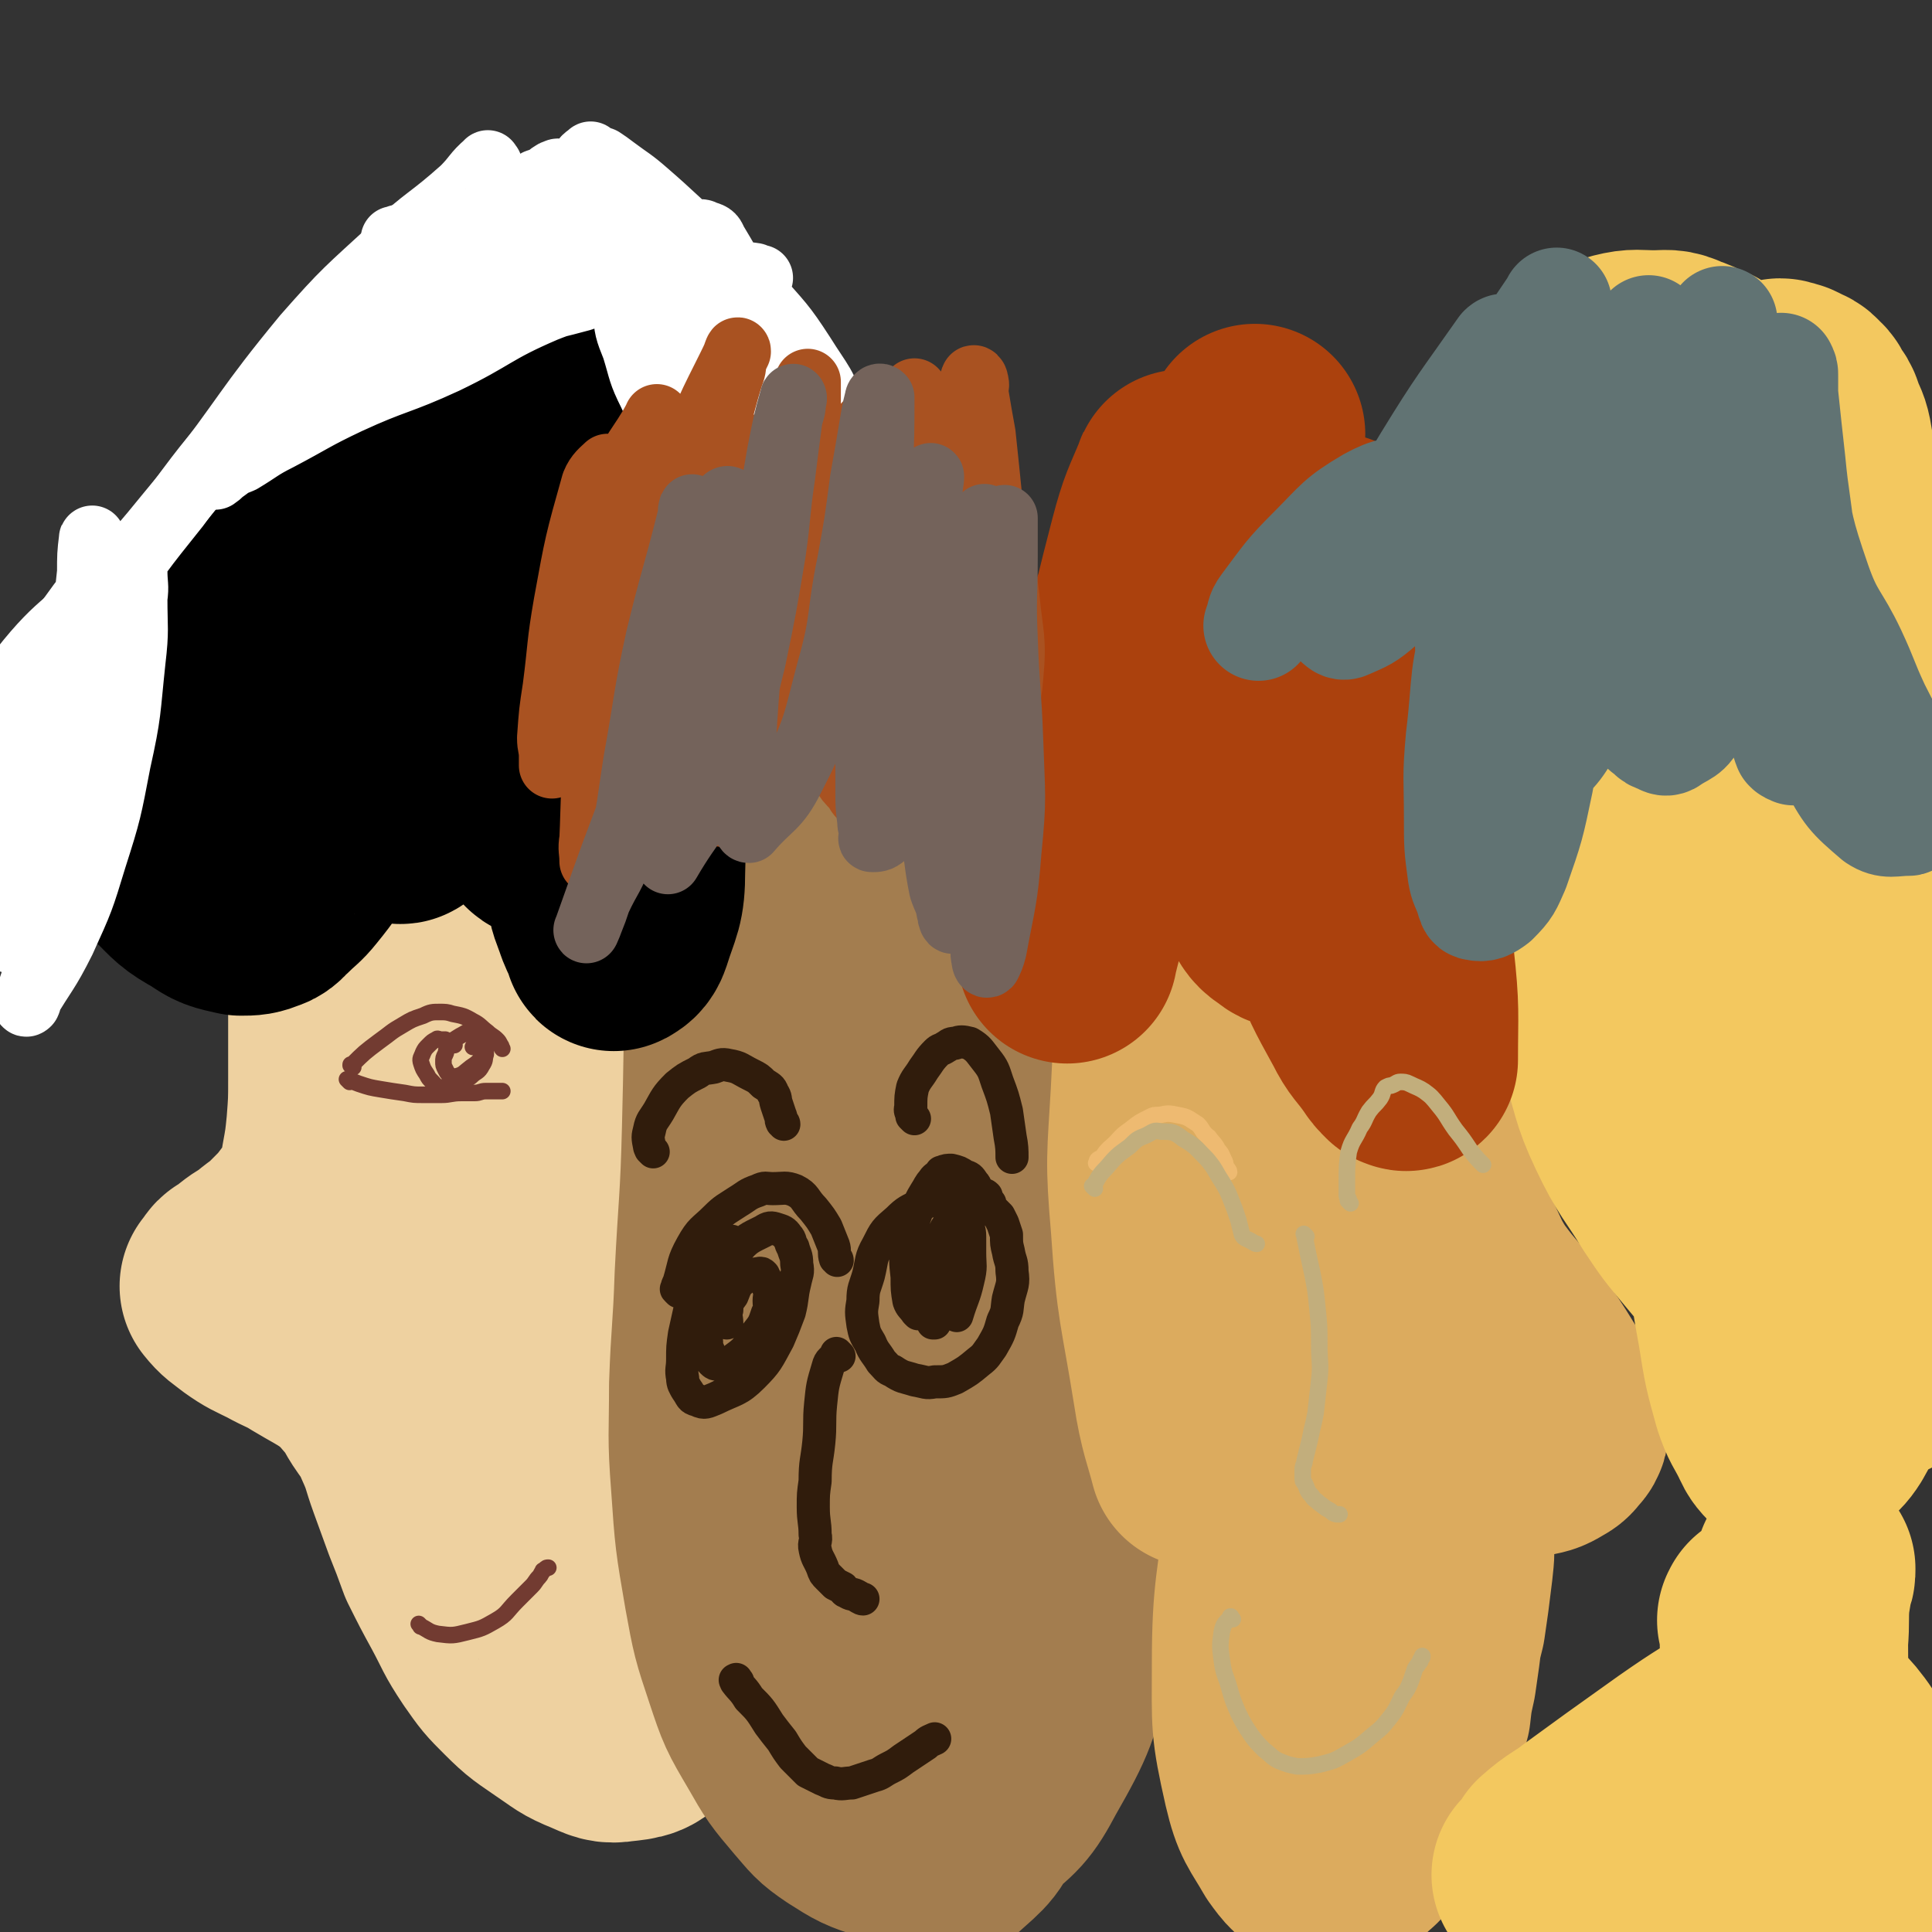<svg viewBox='0 0 1050 1050' version='1.1' xmlns='http://www.w3.org/2000/svg' xmlns:xlink='http://www.w3.org/1999/xlink'><rect x="0" y="0" width="1050" height="1050" fill="#333333" stroke="none"/><g fill='none' stroke='#EED1A0' stroke-width='36' stroke-linecap='round' stroke-linejoin='round'><path d='M332,184c-1,-1 -1,-1 -1,-1 -1,-1 0,0 0,0 0,0 0,0 0,0 0,0 0,-1 0,0 -4,0 -4,1 -7,3 -11,6 -12,4 -22,11 -20,14 -20,15 -37,32 -13,12 -12,13 -23,28 -7,11 -8,11 -13,23 -5,10 -4,11 -6,21 -2,8 -2,8 -3,16 -2,8 -3,8 -2,15 0,11 1,11 3,21 1,9 1,9 4,18 2,8 2,8 4,16 2,8 1,8 3,16 1,9 1,9 2,19 1,8 2,8 2,17 0,8 -1,8 -1,16 -1,11 0,12 -2,23 -4,12 -5,12 -10,24 -4,8 -4,8 -9,16 -5,7 -6,7 -12,14 -6,6 -5,6 -11,12 -4,5 -4,5 -9,10 -2,3 -2,3 -4,5 -2,3 -3,3 -5,6 -2,3 -1,4 -2,6 -1,2 -2,1 -2,2 -1,2 0,3 -1,5 0,1 -1,1 -1,3 0,2 0,2 1,4 1,2 1,2 2,4 2,2 3,2 5,4 3,1 3,1 5,2 2,1 1,2 2,2 2,1 2,2 3,1 3,0 3,-1 6,-1 3,-1 3,0 5,-1 3,-2 3,-2 5,-5 4,-5 5,-5 7,-11 3,-7 2,-8 5,-15 1,-5 2,-5 4,-10 0,-1 0,-1 0,-3 1,-1 1,-1 1,-1 1,-1 2,-3 1,-2 -4,8 -4,10 -10,20 -5,8 -5,7 -10,15 -3,5 -2,5 -5,9 -1,2 -2,2 -3,3 -1,1 -1,1 -1,2 0,0 0,0 0,0 0,1 -1,1 -1,0 8,-11 9,-11 17,-22 7,-11 6,-11 12,-22 3,-6 3,-6 6,-12 1,-2 0,-2 1,-4 1,-1 2,-1 2,0 -1,2 -2,2 -3,5 -7,14 -6,14 -13,28 -4,6 -4,6 -8,13 -2,5 -2,5 -5,10 -1,2 -1,2 -2,4 -1,0 -1,0 -1,0 0,0 0,0 0,0 8,-9 8,-8 15,-18 5,-7 4,-7 9,-15 0,-1 0,-1 1,-3 1,-1 2,-2 2,-1 1,2 1,4 0,8 -2,16 -2,16 -5,31 -3,16 -2,16 -5,31 -1,3 -1,3 -2,5 '/><path d='M341,192c-1,-1 -1,-1 -1,-1 -1,-1 0,0 0,0 0,0 0,0 0,0 0,0 0,0 0,0 -1,-1 0,0 0,0 -9,3 -10,2 -18,6 -16,7 -17,6 -31,15 -18,11 -19,11 -35,24 -12,11 -12,12 -22,25 -13,19 -14,20 -24,41 -7,16 -7,16 -11,34 -6,21 -5,21 -8,42 -3,18 -4,18 -4,35 0,16 2,16 5,31 3,16 2,16 6,32 4,15 6,15 10,30 3,12 4,12 5,25 2,13 1,13 1,27 0,9 1,10 -1,19 -4,12 -6,11 -12,23 -8,18 -8,18 -17,36 -4,9 -6,8 -11,17 -6,11 -5,11 -11,22 -3,8 -3,8 -7,16 -2,5 -4,4 -6,9 -2,3 -1,3 -2,6 -1,3 -2,2 -2,5 0,4 0,5 1,9 4,7 4,7 9,13 5,7 5,8 12,13 9,7 10,6 20,12 7,4 7,4 13,8 4,2 4,2 8,4 2,2 2,2 4,3 1,0 1,0 2,0 2,2 2,2 4,4 2,3 3,3 5,6 3,6 3,6 6,12 3,8 2,8 5,17 3,9 2,9 5,18 3,7 3,7 7,14 5,8 6,7 11,15 5,7 5,7 10,13 4,4 4,4 9,6 4,2 6,2 9,2 '/></g>
<g fill='none' stroke='#EED1A0' stroke-width='120' stroke-linecap='round' stroke-linejoin='round'><path d='M312,199c-1,-1 -1,-1 -1,-1 -1,-1 0,0 0,0 0,0 0,0 0,0 0,0 0,0 0,0 -1,-1 0,0 0,0 0,0 0,0 0,0 0,0 0,0 0,0 -1,-1 0,0 0,0 -3,7 -3,8 -7,15 -12,20 -12,20 -24,40 -13,20 -13,20 -25,40 -8,13 -8,13 -15,27 -7,15 -7,16 -13,32 -6,15 -6,15 -12,30 -5,13 -5,13 -9,26 -4,13 -4,13 -8,26 -3,10 -3,11 -5,21 -3,13 -4,12 -6,25 -2,13 -2,13 -3,25 -1,12 0,12 0,24 0,15 0,15 0,30 0,13 0,13 0,27 0,13 0,13 -1,26 -1,10 -1,10 -3,21 -1,7 -1,7 -4,14 -2,6 -2,6 -6,11 -6,8 -6,8 -13,15 -6,6 -6,5 -12,10 -5,4 -5,3 -10,7 -2,2 -2,2 -4,4 -1,1 -2,0 -3,1 -1,1 0,1 -1,2 0,1 0,1 -1,1 0,1 -1,1 -1,1 4,5 5,5 10,9 7,5 8,5 16,9 9,5 9,4 17,9 10,6 11,6 20,12 7,6 7,6 13,13 6,7 5,8 10,15 5,7 5,7 8,14 5,11 4,11 8,22 4,11 4,11 8,22 4,10 4,10 8,21 6,12 6,12 12,23 7,13 6,13 14,25 7,10 7,10 15,18 9,9 10,9 20,16 9,6 9,7 19,11 7,3 8,4 14,3 9,-1 12,-1 16,-8 12,-20 15,-23 15,-47 1,-40 -3,-41 -11,-81 -8,-41 -9,-41 -21,-81 -9,-32 -11,-31 -23,-63 -10,-28 -10,-28 -20,-56 -7,-21 -5,-21 -12,-42 -6,-17 -7,-17 -13,-34 -4,-10 -4,-10 -7,-20 -2,-7 -2,-7 -3,-13 -1,-3 0,-3 -1,-5 0,-1 -1,-3 -1,-2 0,16 0,18 2,36 5,50 5,50 12,100 6,49 7,49 13,99 5,31 4,31 9,63 3,18 3,18 8,36 3,11 3,11 7,22 2,3 1,4 3,7 1,1 2,3 2,2 2,-5 4,-7 3,-13 -4,-39 -5,-40 -13,-78 -7,-36 -8,-36 -16,-72 -7,-33 -7,-33 -14,-66 -6,-26 -6,-26 -13,-52 -4,-15 -4,-15 -9,-29 -2,-8 -2,-8 -5,-15 -1,-3 -1,-3 -2,-5 0,0 -1,0 -1,0 -8,26 -13,25 -15,52 -4,51 -3,52 2,103 4,43 7,43 17,85 6,23 7,22 15,44 5,14 6,13 12,26 3,5 3,5 6,10 1,1 2,2 2,1 6,-16 9,-17 10,-35 2,-40 -2,-40 -6,-81 -4,-36 -4,-36 -10,-73 -5,-35 -7,-35 -13,-70 -4,-24 -4,-24 -7,-48 -2,-13 -2,-13 -3,-27 0,-5 -1,-5 -1,-9 0,-2 0,-2 0,-4 0,-1 -1,-1 -1,-2 0,-1 0,-1 0,-1 3,-4 3,-4 7,-7 10,-10 12,-9 20,-20 11,-15 11,-15 19,-31 7,-14 7,-14 12,-28 4,-15 3,-15 6,-31 1,-10 1,-10 2,-20 1,-9 1,-9 1,-17 0,-4 -1,-4 -1,-8 0,-2 0,-2 0,-3 0,0 0,0 0,0 -8,15 -12,14 -16,31 -9,34 -8,35 -11,70 -4,44 -3,44 -2,87 1,51 1,51 6,102 4,36 5,36 11,72 4,24 4,24 9,47 3,14 3,14 7,28 2,8 3,8 5,16 1,3 0,3 1,6 0,1 0,1 1,2 1,1 1,2 2,2 1,-4 1,-5 1,-10 2,-36 2,-36 2,-72 0,-44 -1,-44 -1,-87 0,-52 -1,-52 0,-103 1,-44 2,-44 3,-88 1,-24 0,-24 1,-48 0,-17 1,-17 1,-33 0,-12 -1,-12 -1,-24 0,-8 0,-8 0,-16 0,-4 0,-4 0,-8 0,-2 -1,-2 -1,-4 0,-1 0,-1 0,-2 0,-1 0,-1 0,-2 0,-1 0,-1 0,-1 0,-1 0,-1 0,-1 0,0 0,0 0,0 0,0 -1,-2 0,-1 1,13 3,14 3,29 0,26 -1,27 -4,54 -4,30 -5,30 -10,61 -5,32 -5,32 -10,65 -5,30 -5,30 -10,61 -3,15 -2,15 -5,30 -1,10 -2,10 -3,19 -1,4 -1,4 -1,8 0,1 0,1 0,2 '/></g>
<g fill='none' stroke='#A37D4F' stroke-width='120' stroke-linecap='round' stroke-linejoin='round'><path d='M400,400c-1,-1 -1,-1 -1,-1 -1,-1 0,0 0,0 0,19 -1,19 -1,38 0,22 1,22 1,44 0,24 0,24 0,48 0,43 0,43 -1,85 -1,40 -2,40 -4,80 -1,30 -2,30 -3,59 0,27 -1,27 1,53 2,29 2,29 7,58 4,22 4,22 11,43 6,18 6,18 16,35 8,14 8,14 19,27 7,8 7,9 16,15 11,7 11,7 23,11 9,3 10,4 19,2 13,-2 15,-2 25,-10 15,-12 17,-13 26,-30 16,-28 16,-30 24,-61 10,-38 8,-39 11,-78 3,-43 2,-44 2,-87 0,-34 -1,-34 -3,-67 -1,-30 -1,-30 -3,-59 -2,-29 -2,-29 -4,-57 -2,-27 -2,-27 -4,-54 -1,-20 0,-20 -2,-40 -1,-15 -3,-15 -4,-31 -1,-11 0,-11 -1,-23 0,-5 -1,-5 -2,-10 -1,-3 0,-3 -2,-6 -1,-2 -2,-5 -4,-4 -11,5 -13,6 -22,16 -19,23 -20,24 -34,50 -17,34 -17,34 -28,70 -17,52 -17,52 -28,106 -10,50 -11,50 -16,101 -3,40 -3,40 0,80 3,37 3,38 11,74 6,29 8,28 17,56 7,20 5,20 15,39 6,12 8,12 17,23 5,6 4,7 10,10 4,2 7,3 10,0 11,-10 14,-11 18,-26 12,-39 13,-41 14,-82 1,-62 -4,-62 -9,-125 -4,-51 -4,-51 -8,-101 -3,-38 -2,-38 -6,-76 -4,-32 -3,-32 -9,-63 -5,-25 -6,-25 -12,-49 -4,-17 -4,-18 -9,-34 -3,-9 -3,-9 -7,-18 -2,-5 -2,-5 -4,-9 -2,-3 -2,-3 -4,-5 -1,-2 -1,-4 -3,-3 -6,2 -10,1 -13,8 -15,30 -17,31 -23,64 -10,63 -7,64 -8,129 -1,58 0,58 4,117 3,37 5,36 10,73 4,29 3,29 8,59 3,19 4,19 8,38 2,10 2,10 5,19 1,3 0,4 2,6 1,1 3,1 3,0 9,-29 13,-30 15,-62 3,-59 -3,-60 -6,-120 -3,-46 -3,-46 -6,-92 -3,-41 -2,-41 -6,-82 -3,-35 -3,-35 -9,-69 -3,-21 -4,-21 -9,-41 -2,-10 -3,-10 -6,-20 -1,-4 -1,-4 -3,-8 -1,-1 0,-4 -1,-3 -8,7 -12,8 -16,20 -13,38 -14,39 -19,81 -7,66 -6,66 -5,133 1,50 2,50 8,99 3,30 4,30 11,59 4,18 5,18 11,36 4,12 4,12 10,24 3,6 3,6 7,11 2,2 2,6 4,4 7,-7 11,-9 13,-21 6,-37 3,-39 2,-78 -1,-37 -2,-38 -7,-75 -4,-31 -5,-31 -10,-62 -3,-21 -3,-21 -7,-42 -1,-5 -1,-8 -2,-10 -1,-1 -2,2 -2,5 -3,39 -4,39 -5,78 -1,20 1,20 1,40 '/></g>
<g fill='none' stroke='#DCAB5E' stroke-width='120' stroke-linecap='round' stroke-linejoin='round'><path d='M679,315c-1,-1 -1,-1 -1,-1 -1,-1 0,0 0,0 0,0 0,0 0,0 0,0 -1,-1 0,0 3,3 4,3 8,8 10,14 10,14 19,29 11,16 11,16 20,32 8,14 9,14 15,29 7,18 7,18 11,37 4,15 3,15 6,31 3,17 4,17 6,33 2,18 2,18 3,35 1,13 0,13 1,27 1,15 0,15 2,30 2,14 2,14 5,28 2,10 2,10 5,20 4,13 5,13 10,24 6,12 5,12 12,23 6,8 6,8 12,15 5,7 5,7 10,14 5,8 5,7 10,15 5,8 5,8 9,15 2,3 1,3 3,6 1,3 1,3 1,6 1,2 1,2 1,4 0,1 0,2 -1,3 -2,2 -2,3 -4,4 -5,3 -5,3 -10,4 -8,0 -9,0 -16,-2 -8,-2 -8,-3 -15,-6 -3,-2 -2,-2 -5,-3 -2,-1 -2,-1 -4,-2 0,0 0,-1 0,-1 -1,-1 -2,0 -2,0 -3,3 -4,2 -5,5 -3,9 -3,10 -4,19 -1,10 0,10 1,19 1,10 2,10 2,19 1,9 1,9 0,18 -1,8 -1,8 -2,16 -1,7 -1,7 -2,14 -2,8 -2,8 -3,16 -1,7 -1,7 -2,14 -2,9 -2,9 -3,18 -2,7 -2,7 -4,15 -2,8 -2,8 -4,17 -2,6 -2,7 -5,13 -4,7 -5,6 -9,12 -4,6 -3,7 -8,12 -3,4 -4,4 -8,8 -3,2 -3,3 -6,4 -4,1 -6,2 -9,0 -7,-4 -8,-5 -13,-12 -8,-14 -10,-14 -14,-31 -7,-31 -6,-31 -6,-63 0,-42 3,-42 7,-83 3,-32 3,-32 7,-64 3,-24 3,-24 7,-48 3,-13 4,-13 7,-27 3,-10 3,-10 6,-20 2,-4 2,-4 4,-8 1,-3 1,-3 1,-5 1,-1 1,-1 1,-1 1,-1 2,-4 1,-2 -3,30 -4,32 -7,65 -4,34 -3,34 -6,68 -2,28 -2,28 -4,57 -2,22 -2,22 -4,44 -1,14 0,14 -1,28 -1,10 -2,10 -3,19 -1,2 0,3 0,5 0,1 -1,3 -1,2 -2,-26 0,-29 -1,-58 -2,-40 -4,-40 -6,-81 -3,-42 -4,-42 -4,-83 0,-34 2,-34 3,-69 1,-34 1,-34 0,-69 0,-25 0,-25 -1,-50 0,-20 0,-20 0,-41 -1,-15 0,-15 -1,-29 0,-13 -1,-13 -1,-26 -1,-8 -1,-8 -1,-16 0,-8 0,-8 -1,-17 0,-7 -1,-7 -1,-14 0,-6 0,-6 0,-12 0,-3 0,-3 0,-6 0,-2 0,-2 0,-3 0,-2 -1,-1 -1,-2 -1,-1 0,-1 0,-1 0,0 0,0 0,0 -6,21 -9,21 -12,43 -4,31 -1,32 -1,64 -1,36 -1,36 0,72 2,51 2,51 6,102 4,39 5,39 10,78 3,23 4,23 6,45 2,16 1,16 2,31 1,8 2,8 3,16 1,5 0,5 1,9 0,1 1,1 1,2 1,1 0,2 0,2 -1,-9 -1,-10 -2,-19 -4,-41 -4,-41 -9,-82 -4,-37 -6,-37 -9,-74 -4,-35 -4,-35 -5,-71 -2,-37 -1,-37 -2,-74 -2,-29 -2,-29 -5,-57 -2,-20 -2,-19 -5,-39 0,-5 0,-5 -1,-9 -1,-1 -1,-3 -1,-2 -2,0 -3,1 -4,4 -10,43 -12,43 -19,87 -8,54 -6,54 -9,109 -2,35 -3,35 0,70 3,45 5,45 12,89 3,20 6,26 9,38 '/></g>
<g fill='none' stroke='#F3C85F' stroke-width='120' stroke-linecap='round' stroke-linejoin='round'><path d='M853,255c-1,-1 -1,-1 -1,-1 -1,-1 0,0 0,0 0,0 0,0 0,0 0,1 0,1 0,1 -4,24 -7,24 -8,47 -2,31 0,31 1,61 2,32 2,32 5,64 4,28 3,28 9,55 4,19 5,18 10,37 6,19 5,19 11,38 4,11 5,11 10,21 4,7 5,6 9,13 3,3 2,4 5,7 4,2 4,2 9,3 4,0 5,1 9,-1 8,-5 9,-5 15,-12 11,-12 10,-13 18,-27 9,-16 10,-15 16,-32 7,-22 7,-23 10,-46 4,-32 3,-33 3,-66 0,-28 -2,-28 -5,-56 -3,-29 -3,-29 -8,-57 -3,-19 -4,-19 -9,-38 -5,-14 -4,-15 -10,-28 -4,-8 -4,-8 -9,-14 -7,-9 -6,-9 -14,-16 -7,-6 -7,-7 -16,-10 -6,-3 -7,-2 -14,-2 -9,0 -10,-1 -18,1 -11,4 -13,3 -21,12 -12,14 -13,15 -20,33 -8,25 -7,27 -10,54 -2,31 -2,32 0,64 2,35 3,35 9,70 6,36 7,36 16,72 9,34 10,34 20,68 7,20 5,21 14,40 9,19 11,19 22,37 8,12 8,12 18,24 10,12 10,12 21,24 8,8 9,8 17,16 4,3 4,4 8,7 3,2 3,1 6,3 1,0 1,1 2,1 2,1 2,2 3,1 5,-4 7,-5 9,-11 5,-14 5,-15 5,-31 1,-29 -1,-29 -3,-58 -3,-38 -2,-38 -7,-75 -6,-46 -8,-45 -16,-91 -7,-36 -7,-36 -12,-71 -5,-29 -4,-29 -7,-58 -3,-20 -3,-20 -5,-40 -2,-17 -1,-17 -4,-34 -1,-10 -2,-10 -4,-20 -1,-6 0,-6 -2,-12 -2,-4 -3,-3 -5,-7 -2,-3 -2,-3 -4,-6 -2,-3 -2,-3 -4,-4 -1,-1 -1,-2 -2,-2 -6,1 -9,0 -11,5 -12,23 -13,25 -18,51 -5,36 -2,37 -1,73 0,35 0,35 2,70 3,36 2,36 7,73 9,57 11,57 22,114 7,39 8,39 15,79 5,27 4,27 9,54 3,19 3,19 8,37 3,9 4,9 8,17 2,4 2,5 5,8 2,2 3,2 6,1 8,-4 11,-3 16,-11 12,-21 11,-23 16,-47 8,-30 7,-31 10,-62 4,-40 7,-40 6,-80 0,-54 -3,-54 -8,-108 -4,-43 -5,-43 -10,-85 -3,-27 -3,-27 -6,-53 -3,-23 -2,-23 -4,-45 -2,-16 -2,-16 -4,-32 -1,-11 -1,-12 -3,-23 -1,-5 -2,-5 -4,-11 -1,-3 -1,-3 -3,-5 -2,-3 -1,-4 -4,-6 -2,-3 -3,-2 -6,-4 -2,-1 -2,-1 -4,-1 -1,-1 -2,-1 -3,0 -6,10 -8,10 -10,21 -4,24 -2,24 -1,48 2,31 2,31 7,61 4,32 5,32 11,63 5,28 6,27 10,55 4,27 3,27 5,54 4,31 5,31 8,63 3,30 1,30 4,60 2,16 3,16 5,31 2,15 1,15 2,29 1,10 1,10 2,20 1,8 1,8 1,16 0,5 0,5 0,10 0,1 0,1 0,3 0,1 1,1 1,1 1,1 0,1 0,2 0,0 0,0 0,0 0,0 -1,-1 0,-1 1,-1 2,-1 5,-1 3,-1 2,-2 5,-2 1,-1 1,-1 2,-1 '/><path d='M962,882c-1,-1 -1,-1 -1,-1 -1,-1 0,0 0,0 0,0 0,0 0,0 0,-1 0,-2 0,-1 0,1 1,2 1,4 0,29 1,29 0,58 -2,48 -3,48 -6,95 -2,26 -2,26 -4,53 -1,10 -2,10 -2,20 -1,8 -1,8 -1,17 0,2 0,2 0,4 0,0 0,0 0,0 4,-12 4,-12 7,-24 7,-25 8,-25 12,-51 4,-24 3,-24 5,-49 2,-32 2,-32 4,-64 1,-26 0,-26 0,-51 1,-12 0,-12 1,-23 1,-6 1,-6 2,-12 1,-2 1,-2 1,-4 0,0 0,-1 0,0 -7,20 -10,21 -15,43 -7,35 -4,36 -9,72 -2,17 -2,17 -4,34 -1,14 -1,15 -3,29 -1,7 0,7 -1,14 -1,2 -1,2 -1,4 -1,2 -1,2 -1,4 -1,1 0,1 -1,1 -7,1 -7,2 -13,1 -9,-1 -8,-2 -16,-5 -8,-2 -8,-3 -16,-5 -6,-1 -7,-1 -13,-2 -8,-2 -8,-2 -15,-2 -4,-1 -4,0 -7,0 -4,0 -4,-1 -7,-1 -2,0 -2,0 -5,0 0,0 0,0 -1,0 -1,0 -1,0 -2,0 0,0 0,0 0,0 0,0 -1,0 -1,0 9,-9 10,-10 20,-18 16,-14 15,-14 32,-28 12,-10 14,-9 25,-20 10,-10 8,-11 16,-23 4,-5 3,-5 7,-10 3,-4 4,-3 7,-7 1,-1 0,-1 0,-1 0,0 0,0 0,0 -1,0 -1,0 -3,1 -20,13 -20,12 -40,26 -14,10 -14,10 -28,20 -11,8 -11,8 -22,16 -9,7 -10,6 -19,14 -2,3 -1,3 -4,6 -1,2 -1,1 -2,2 -1,1 -1,1 -1,1 0,0 0,0 0,0 7,-3 7,-2 13,-5 16,-9 16,-10 31,-20 19,-12 19,-13 38,-25 12,-8 12,-7 24,-14 9,-5 8,-6 17,-11 6,-4 6,-4 13,-6 3,-2 4,-3 7,-2 7,2 9,2 14,8 9,11 8,13 13,26 6,15 5,16 8,32 2,10 1,10 2,21 1,6 1,6 2,12 1,3 0,4 2,6 3,2 4,2 8,3 6,1 7,1 13,0 4,-2 4,-2 7,-6 4,-4 4,-6 7,-10 '/></g>
<g fill='none' stroke='#AB410D' stroke-width='120' stroke-linecap='round' stroke-linejoin='round'><path d='M644,262c-1,-1 -1,-2 -1,-1 -7,17 -8,17 -13,36 -8,31 -8,31 -15,63 -8,34 -8,34 -15,69 -5,25 -5,25 -10,50 -3,11 -3,11 -6,21 -2,7 -1,7 -3,13 0,2 -1,2 -1,3 0,1 0,1 0,2 0,0 0,0 0,0 1,-19 0,-19 3,-37 4,-25 5,-25 11,-49 6,-24 7,-24 13,-48 6,-21 5,-22 11,-43 3,-11 4,-11 8,-22 0,-2 1,-2 1,-3 0,0 0,-1 0,0 -2,15 -1,15 -4,31 -5,28 -5,28 -12,55 -6,21 -7,20 -13,41 -6,17 -7,17 -11,34 -2,5 -1,5 -1,11 -1,2 -2,5 -1,4 10,-18 12,-21 21,-42 16,-34 15,-35 29,-70 12,-31 12,-31 23,-62 8,-24 7,-24 13,-48 4,-14 4,-15 8,-29 1,-2 1,-2 3,-5 0,0 0,0 0,0 -2,39 -2,39 -4,77 -2,31 -3,31 -4,61 -1,25 -1,25 0,49 1,19 0,20 5,38 3,14 4,14 11,27 3,5 3,6 8,9 2,2 4,3 6,1 8,-5 11,-6 15,-15 8,-18 7,-20 9,-39 2,-21 1,-21 0,-42 -1,-19 -1,-19 -4,-39 -2,-14 -2,-14 -5,-28 -2,-8 -3,-8 -5,-16 0,-1 0,-2 0,-1 -5,14 -9,15 -11,31 -4,29 -3,30 -1,59 2,29 2,29 8,57 6,23 7,23 16,46 8,20 8,20 19,40 5,10 6,9 13,19 2,3 2,3 5,6 1,0 1,1 2,0 0,-26 1,-27 -2,-54 -4,-32 -7,-31 -13,-62 -6,-33 -7,-33 -12,-65 -5,-27 -4,-27 -8,-55 -2,-15 -2,-15 -4,-31 -1,-5 0,-5 -1,-11 0,-1 0,-3 -1,-3 0,0 -1,1 -1,3 -4,32 -6,32 -7,64 -1,30 -1,30 2,60 3,26 3,26 11,51 6,24 8,23 18,45 4,11 5,10 11,20 '/></g>
<g fill='none' stroke='#CF2233' stroke-width='120' stroke-linecap='round' stroke-linejoin='round'><path d='M291,182c-1,-1 -1,-2 -1,-1 -2,0 -1,1 -3,3 -19,22 -21,21 -39,44 -27,34 -27,35 -51,71 -19,29 -18,30 -37,60 -13,23 -13,23 -27,45 -8,13 -8,13 -17,25 -2,4 -2,4 -5,7 0,1 -1,3 -1,2 1,-3 2,-4 4,-9 22,-36 22,-36 44,-73 14,-24 15,-24 29,-48 15,-26 14,-27 28,-53 9,-18 9,-17 18,-35 9,-16 9,-16 17,-33 6,-12 6,-12 12,-24 2,-3 2,-3 4,-6 0,-1 0,-1 1,-2 0,0 0,0 0,0 -6,11 -6,11 -13,22 -17,30 -18,29 -33,60 -14,26 -14,26 -25,54 -8,20 -7,21 -14,41 -3,10 -3,10 -6,21 -1,3 -1,3 -1,6 -1,3 -2,5 0,5 4,1 7,2 12,-2 16,-11 16,-12 30,-27 16,-19 16,-20 30,-41 10,-16 10,-16 19,-33 11,-21 10,-21 20,-42 5,-11 4,-12 10,-23 2,-4 3,-4 5,-9 0,-1 0,-1 0,-2 0,0 0,0 0,0 -12,36 -12,36 -25,73 -10,30 -12,29 -21,59 -5,19 -4,19 -7,38 -3,13 -4,13 -6,26 0,5 0,6 0,11 0,2 0,4 1,3 4,0 5,-1 9,-4 14,-15 15,-15 27,-33 10,-17 9,-18 16,-37 8,-22 7,-23 14,-45 3,-13 3,-13 6,-26 4,-14 4,-14 7,-27 1,-6 1,-6 2,-11 1,-1 2,-2 2,-1 -4,22 -5,23 -9,46 -4,24 -5,23 -9,47 -2,16 -2,16 -4,33 -1,6 -1,6 -1,12 0,3 0,3 1,6 '/></g>
<g fill='none' stroke='#000000' stroke-width='120' stroke-linecap='round' stroke-linejoin='round'><path d='M247,171c-1,-1 -1,-1 -1,-1 -1,-1 0,0 0,0 1,0 1,0 1,-1 0,-1 0,-1 0,-2 0,0 0,0 0,0 -20,20 -23,18 -41,41 -31,40 -30,41 -59,83 -21,30 -20,30 -41,61 -17,24 -19,23 -35,47 -9,14 -8,15 -15,30 -4,7 -5,7 -9,15 0,1 1,1 0,2 0,1 -1,1 -1,1 13,-9 16,-8 27,-19 24,-24 22,-25 43,-51 22,-28 22,-28 43,-58 14,-20 12,-21 25,-41 12,-19 13,-19 25,-37 10,-16 10,-16 20,-31 6,-10 6,-10 13,-20 3,-4 3,-4 6,-9 1,-1 1,-1 2,-1 0,0 0,0 0,0 -22,41 -24,40 -44,82 -14,30 -13,30 -25,61 -10,27 -10,27 -18,54 -5,17 -3,17 -7,34 -2,10 -3,10 -5,20 -1,4 0,5 0,9 0,2 0,2 1,4 1,1 2,1 2,0 16,-12 20,-10 31,-26 21,-33 18,-36 35,-72 12,-28 12,-28 24,-56 9,-23 9,-23 18,-46 10,-24 9,-25 18,-49 4,-10 4,-10 8,-19 0,-2 1,-2 2,-4 0,0 -1,-1 -1,0 -6,30 -3,32 -11,62 -12,43 -15,42 -28,84 -8,24 -8,24 -14,48 -7,22 -7,22 -13,45 -2,9 -1,9 -3,18 -1,5 -2,5 -2,10 -1,1 -1,4 0,3 17,-23 20,-24 35,-51 17,-30 16,-31 29,-63 12,-30 12,-30 22,-62 6,-20 5,-21 11,-41 6,-21 7,-20 13,-40 3,-10 2,-11 6,-20 0,-1 0,-1 1,-2 0,0 0,0 0,0 -11,51 -12,51 -23,101 -9,38 -10,38 -16,76 -4,26 -3,26 -5,52 -1,16 -1,16 -1,32 0,9 1,9 2,18 1,3 1,3 2,6 1,1 1,3 3,3 8,-8 11,-9 16,-21 12,-23 12,-24 18,-49 6,-26 5,-27 8,-53 3,-26 2,-26 4,-53 1,-18 1,-18 2,-37 1,-7 1,-7 1,-14 1,-2 0,-2 0,-4 0,0 0,0 0,0 -10,47 -12,47 -20,94 -5,34 -4,34 -6,69 -1,26 -1,26 0,52 1,23 1,23 4,47 1,9 2,9 5,18 2,5 2,4 4,9 1,1 0,3 1,2 2,-1 3,-2 4,-5 5,-16 7,-16 7,-33 1,-28 -1,-29 -4,-57 -3,-27 -3,-27 -8,-53 -4,-23 -4,-23 -10,-44 -4,-14 -4,-15 -9,-28 -3,-7 -2,-9 -7,-12 -8,-5 -13,-8 -21,-2 -21,16 -21,20 -37,45 -16,23 -14,24 -28,49 -12,24 -11,25 -24,49 -10,17 -11,16 -23,33 -8,11 -7,11 -16,22 -4,5 -5,5 -10,10 -3,2 -3,4 -6,5 -5,2 -6,2 -11,2 -9,-2 -10,-2 -17,-7 -11,-6 -11,-7 -20,-16 -9,-7 -9,-7 -17,-16 -5,-5 -4,-6 -8,-12 -6,-7 -5,-7 -11,-13 -5,-4 -5,-4 -10,-8 -2,-1 -2,-1 -4,-2 -2,-1 -5,-2 -3,-2 8,-6 10,-7 21,-11 30,-13 31,-11 60,-24 23,-9 23,-10 46,-20 '/></g>
<g fill='none' stroke='#FFFFFF' stroke-width='36' stroke-linecap='round' stroke-linejoin='round'><path d='M266,90c-1,-1 -1,-2 -1,-1 -7,6 -6,7 -13,14 -19,17 -20,15 -38,32 -25,23 -26,23 -48,48 -33,40 -31,42 -63,83 -20,24 -19,24 -41,48 -24,26 -28,22 -50,50 -12,16 -12,25 -18,38 '/><path d='M51,294c-1,-1 -1,-2 -1,-1 -1,8 -1,9 -1,18 -2,20 -3,20 -5,40 -3,24 -2,24 -5,48 -3,24 -4,24 -6,47 -2,20 -1,20 -4,40 -2,13 -2,13 -5,25 -2,9 -2,9 -4,17 -2,6 -2,6 -4,12 -1,2 0,3 -1,5 -1,1 -1,0 -1,0 0,0 0,0 0,0 10,-17 11,-16 20,-34 10,-22 10,-22 17,-45 8,-25 8,-26 13,-52 6,-27 5,-27 8,-55 2,-17 1,-17 1,-34 1,-7 0,-7 0,-15 0,-3 1,-4 0,-6 0,0 -1,0 -1,1 -7,8 -9,7 -14,17 -13,27 -14,27 -23,56 -8,24 -6,25 -12,50 -4,19 -4,19 -8,38 -3,16 -3,16 -6,33 -1,4 -1,4 -2,9 -1,1 -1,1 -1,2 0,0 0,1 0,1 9,-24 9,-25 17,-50 8,-24 9,-24 16,-49 5,-20 5,-20 8,-41 3,-15 3,-16 4,-31 0,-5 0,-5 0,-11 0,-1 0,-2 -1,-2 -2,-1 -4,-1 -6,1 -15,21 -17,21 -28,45 -10,20 -8,20 -15,42 -4,15 -3,15 -7,31 -1,4 0,4 -1,8 -1,1 -2,3 -2,2 0,-4 0,-7 3,-14 16,-33 17,-33 35,-65 14,-25 13,-26 29,-50 18,-27 18,-27 38,-52 19,-26 20,-26 41,-51 16,-18 15,-19 33,-36 19,-17 19,-16 39,-33 15,-12 15,-12 30,-23 13,-9 15,-7 28,-16 8,-5 7,-7 15,-12 4,-3 5,-2 10,-5 3,-1 3,-1 6,-2 1,-1 1,-2 2,-2 1,-1 1,-1 2,-1 1,-1 2,-1 2,0 1,0 0,1 0,2 0,2 2,2 1,4 -5,9 -6,10 -14,17 -13,11 -14,10 -28,20 -20,14 -20,14 -40,27 -19,12 -19,12 -38,25 -8,5 -8,5 -16,9 -6,3 -6,2 -12,5 -1,0 -1,1 -1,1 0,0 0,0 0,0 10,-9 10,-10 21,-18 18,-13 18,-13 38,-25 18,-10 19,-9 38,-19 13,-6 13,-7 26,-13 8,-4 8,-5 17,-8 6,-2 7,-2 14,-3 4,0 4,0 8,0 2,0 2,0 4,0 3,2 4,1 6,4 5,5 6,5 8,12 4,16 1,17 4,34 1,11 1,11 5,21 4,13 3,13 9,25 4,9 5,9 11,16 5,5 6,4 12,9 3,2 4,2 7,4 2,1 2,1 5,1 2,1 2,1 4,1 1,0 1,0 1,-1 3,-5 6,-5 4,-10 -3,-14 -5,-14 -12,-27 -8,-13 -10,-12 -19,-25 -7,-10 -6,-10 -14,-20 -5,-7 -6,-7 -11,-14 -4,-5 -4,-5 -8,-11 -1,-2 -2,-1 -3,-3 -1,-1 -1,-1 -1,-2 0,0 0,0 0,0 6,8 5,9 12,17 10,12 9,13 20,24 10,10 11,10 22,19 6,4 6,4 13,8 2,1 2,1 5,3 2,1 2,1 4,1 0,1 1,0 1,0 -11,-12 -11,-14 -24,-24 -16,-13 -16,-13 -35,-23 -19,-10 -20,-8 -40,-16 -18,-7 -17,-9 -36,-15 -12,-4 -13,-3 -25,-4 -8,0 -8,1 -17,3 -6,1 -6,2 -12,4 -2,0 -2,1 -4,1 0,0 0,0 0,0 0,0 0,0 0,0 9,3 8,5 18,6 18,4 18,2 36,4 22,1 22,0 44,1 19,1 19,1 38,2 16,1 16,1 32,3 8,1 8,1 16,3 6,1 6,0 12,1 1,1 1,1 3,1 0,0 0,0 0,0 -19,2 -20,2 -39,3 -23,2 -23,1 -47,2 -22,1 -23,0 -45,2 -20,3 -20,4 -40,9 -18,4 -18,4 -36,8 -10,3 -10,3 -20,6 -5,1 -5,1 -9,2 -2,1 -1,2 -3,2 0,1 -1,0 0,0 2,1 2,3 5,3 17,-1 17,-2 34,-4 20,-2 20,-2 39,-6 18,-4 17,-4 34,-9 15,-3 15,-3 30,-7 8,-3 7,-3 15,-5 3,-1 3,-1 5,-1 1,-1 2,0 2,-1 1,0 0,-1 0,-1 0,0 1,1 0,1 -20,7 -22,5 -42,13 -28,12 -27,15 -54,28 -26,12 -27,10 -53,22 -19,9 -19,10 -38,20 -10,5 -10,6 -20,12 -5,2 -5,2 -9,5 -3,2 -2,2 -5,4 0,0 -1,0 -1,0 0,0 0,0 0,0 11,-11 11,-11 23,-22 8,-8 8,-9 17,-16 12,-11 12,-11 25,-21 11,-9 11,-8 22,-16 9,-7 9,-8 18,-14 8,-5 8,-6 16,-10 9,-5 9,-5 19,-9 9,-3 10,-2 19,-4 12,-3 12,-3 24,-6 12,-2 12,-3 24,-5 9,-1 9,-1 17,-2 8,-2 8,-2 16,-3 7,-2 7,-1 14,-2 4,-1 4,-2 9,-2 2,-1 2,-1 4,0 3,1 4,1 5,4 7,12 8,12 11,25 4,15 1,15 4,31 2,12 2,12 6,24 4,12 4,12 9,23 3,7 3,8 8,14 3,4 4,4 9,7 2,2 2,2 5,3 2,0 3,0 5,-1 4,-3 6,-3 8,-8 2,-10 3,-12 0,-23 -5,-17 -7,-17 -17,-33 -11,-17 -12,-17 -26,-33 -14,-15 -15,-14 -30,-29 -15,-13 -14,-13 -29,-26 -8,-7 -9,-7 -17,-13 -4,-3 -4,-3 -7,-5 -3,-1 -3,-1 -5,-2 -1,-1 -1,-1 -1,-1 -2,2 -4,2 -4,6 1,17 0,18 6,35 6,20 8,19 18,37 9,16 9,16 21,30 12,16 13,15 27,29 7,8 8,8 15,15 5,5 5,6 10,10 3,3 3,3 6,5 1,1 2,2 2,2 -2,-3 -2,-5 -5,-9 -9,-11 -9,-11 -18,-22 -8,-10 -8,-10 -16,-20 -9,-12 -9,-12 -17,-24 -5,-7 -4,-7 -9,-15 -2,-4 -2,-4 -4,-8 0,-1 0,-1 -1,-2 0,0 -1,0 0,0 5,17 4,18 12,34 6,15 7,15 16,29 9,13 9,13 19,27 6,9 7,9 14,18 4,5 5,5 9,10 1,0 1,0 1,1 '/></g>
<g fill='none' stroke='#A95221' stroke-width='36' stroke-linecap='round' stroke-linejoin='round'><path d='M384,235c-1,-1 -1,-1 -1,-1 -1,-1 0,0 0,0 -2,20 -1,20 -4,40 -3,22 -3,22 -9,43 -6,19 -8,18 -15,37 -5,12 -4,13 -9,25 -2,5 -2,5 -5,9 -1,3 -1,3 -3,5 0,0 0,0 0,0 1,-5 -1,-6 1,-11 8,-30 10,-29 19,-59 9,-26 8,-26 17,-53 6,-16 6,-16 12,-33 6,-17 5,-17 10,-33 2,-5 1,-5 2,-9 1,-2 2,-6 2,-4 -12,25 -15,28 -26,58 -10,28 -9,28 -18,57 -5,19 -6,19 -11,37 -3,10 -3,11 -5,21 -1,2 -1,2 -1,4 -1,1 -2,5 -1,3 2,-8 3,-11 6,-22 5,-19 5,-19 8,-38 4,-18 5,-18 6,-36 1,-12 -1,-12 -1,-25 -1,-9 0,-9 0,-19 0,-2 -1,-1 -1,-3 0,-1 0,-2 0,-1 -9,17 -13,17 -19,36 -10,29 -7,30 -13,60 -4,21 -4,21 -6,42 -1,11 -1,11 -1,23 0,7 1,7 1,14 0,3 -1,3 0,6 0,1 1,3 2,2 8,-2 11,-1 17,-7 14,-15 14,-17 24,-36 8,-16 6,-17 11,-35 5,-14 5,-14 8,-29 3,-11 3,-11 4,-22 1,-4 0,-4 1,-7 0,-1 2,-1 2,0 -2,3 -3,3 -5,8 -10,30 -10,30 -19,61 -6,23 -6,23 -12,46 -3,14 -3,14 -5,27 -2,9 -1,9 -3,18 -1,2 -2,2 -2,4 -1,0 0,1 0,1 3,-2 5,-3 7,-7 12,-23 13,-24 23,-49 9,-24 9,-24 16,-49 6,-22 6,-22 11,-44 3,-16 3,-16 7,-32 1,-5 2,-5 3,-11 1,-2 1,-5 1,-3 -1,18 -1,21 -4,43 -3,27 -5,27 -8,54 -3,27 -3,27 -5,55 -1,12 -1,12 -1,25 -1,6 0,6 0,13 0,3 1,3 1,6 0,1 -1,3 0,2 3,-3 6,-4 8,-9 12,-26 14,-26 21,-53 7,-27 4,-28 7,-56 3,-26 2,-26 3,-52 2,-21 1,-21 3,-41 1,-9 2,-9 3,-18 1,-2 1,-2 1,-5 0,0 0,-1 0,0 0,12 0,12 0,25 0,42 -1,42 -1,83 0,19 -1,19 2,38 4,22 4,22 10,44 3,11 4,11 8,21 3,5 3,5 7,9 2,3 2,5 6,5 4,1 6,0 9,-4 7,-15 8,-16 11,-33 3,-22 1,-23 0,-45 -1,-23 -2,-23 -6,-45 -3,-19 -4,-19 -7,-39 -2,-12 -2,-12 -4,-24 0,-4 0,-4 -1,-8 0,-2 0,-2 -1,-4 0,0 -1,-1 -1,0 -2,7 -3,8 -3,16 2,29 1,30 7,58 4,19 5,18 13,36 8,19 9,18 18,36 5,9 5,9 11,17 4,6 5,5 10,11 2,3 1,3 4,6 0,1 1,0 1,0 3,-2 5,-1 5,-4 2,-18 2,-19 0,-38 -3,-22 -5,-21 -10,-43 -4,-20 -3,-21 -8,-41 -5,-18 -7,-17 -12,-36 -4,-13 -4,-13 -7,-27 -1,-4 -1,-4 -2,-7 -1,-1 -1,-1 -1,-1 0,-1 0,-2 0,-1 -2,9 -5,10 -5,20 -1,30 -2,31 3,61 3,21 6,21 13,42 5,14 6,14 13,28 5,10 5,10 11,20 2,4 2,4 5,7 2,2 2,2 4,3 0,1 0,1 0,1 5,-13 7,-13 8,-27 2,-21 0,-22 -2,-43 -3,-25 -5,-25 -9,-50 -2,-20 -2,-20 -4,-39 -2,-11 -2,-11 -4,-23 0,-3 1,-3 0,-6 0,-1 -1,-2 -1,-1 -4,12 -5,13 -7,27 -5,31 -4,32 -6,63 -2,23 -1,23 -1,45 -1,10 0,11 -1,21 -1,10 -2,10 -4,19 0,5 0,5 -1,10 -1,3 -1,4 -4,5 -4,2 -6,5 -10,2 -20,-10 -21,-11 -38,-27 -16,-16 -15,-17 -27,-36 -11,-15 -10,-16 -20,-33 -10,-16 -10,-16 -20,-33 -4,-8 -4,-9 -9,-16 -3,-4 -3,-6 -7,-7 -5,-1 -8,-2 -11,3 -13,20 -14,23 -21,47 -6,21 -3,21 -5,42 -1,16 -1,16 -1,33 -1,6 0,6 0,12 0,2 0,2 0,5 0,0 0,2 0,1 1,-11 2,-12 3,-24 0,-17 -1,-17 -2,-35 -1,-21 -2,-21 -4,-43 -1,-11 0,-11 -1,-23 -1,-4 -2,-4 -2,-7 -1,-2 1,-4 0,-3 -2,2 -5,4 -7,9 -9,32 -9,32 -15,65 -4,23 -3,23 -6,46 -2,13 -2,13 -3,27 0,5 1,5 1,10 0,2 0,2 0,5 0,0 0,0 0,0 8,-9 11,-8 16,-19 11,-21 9,-23 17,-46 2,-9 2,-9 4,-17 '/><path d='M355,245c-1,-1 -1,-2 -1,-1 -4,21 -4,22 -8,45 -5,32 -6,32 -11,64 -6,31 -6,31 -10,61 -3,21 -2,21 -3,42 -1,6 0,6 0,12 '/></g>
<g fill='none' stroke='#74635B' stroke-width='36' stroke-linecap='round' stroke-linejoin='round'><path d='M377,277c-1,-1 -1,-2 -1,-1 -1,2 0,3 -1,6 -8,32 -9,32 -17,65 -7,32 -6,33 -12,66 -4,25 -3,25 -9,50 -4,13 -6,13 -12,26 -2,6 -2,6 -4,11 -1,3 -3,7 -2,5 9,-25 10,-29 21,-58 11,-30 13,-29 23,-60 8,-24 7,-24 13,-49 5,-19 5,-19 10,-38 3,-11 3,-11 6,-22 1,-3 1,-4 2,-6 1,-1 2,-1 2,0 -1,23 1,24 -2,47 -4,26 -6,26 -11,51 -5,22 -5,21 -9,43 -4,18 -2,19 -6,37 -2,7 -3,6 -5,13 -1,2 0,2 0,4 0,0 0,1 0,1 14,-24 18,-23 28,-48 13,-29 10,-30 18,-61 6,-29 6,-29 11,-59 3,-21 2,-21 5,-41 2,-16 2,-16 4,-31 1,-5 2,-5 2,-11 1,0 0,-2 0,-1 -4,14 -4,15 -7,30 -8,46 -8,46 -14,92 -4,30 -4,30 -6,60 -2,14 -1,14 -1,28 -1,9 -1,10 0,18 0,3 1,3 2,5 1,1 1,2 2,2 11,-13 15,-12 23,-28 14,-27 13,-29 21,-59 8,-28 5,-29 11,-58 4,-22 4,-22 7,-45 3,-17 3,-17 6,-35 1,-5 1,-5 2,-9 0,-1 1,-2 2,-1 0,19 0,21 -1,42 -2,40 -3,40 -4,81 -2,28 -1,28 -2,57 0,17 0,17 0,34 0,8 0,8 1,16 0,4 1,4 1,8 0,1 -1,2 0,2 2,0 4,0 6,-2 8,-18 9,-18 14,-38 6,-24 4,-25 6,-50 2,-27 1,-27 2,-53 1,-20 1,-20 2,-39 0,-6 0,-6 1,-12 0,-2 1,-4 1,-3 0,3 -1,5 -1,11 -1,35 -1,35 -2,71 -1,31 -3,31 -2,62 1,25 3,25 6,49 3,16 2,16 5,31 2,6 3,6 4,12 1,2 0,2 1,4 0,1 1,2 1,1 7,-10 10,-10 13,-22 6,-23 4,-24 5,-49 1,-32 -2,-32 -2,-64 -1,-23 0,-23 0,-47 0,-15 1,-15 1,-30 0,-3 0,-3 0,-6 0,-1 0,-1 0,-1 -1,24 -1,25 -1,49 -1,32 -2,32 -2,64 0,26 1,26 1,53 0,21 -1,21 0,42 0,12 1,12 2,24 0,4 -1,4 0,8 0,2 1,4 2,3 1,-2 2,-4 3,-8 5,-27 6,-27 8,-53 3,-30 2,-30 1,-60 -1,-28 -2,-28 -3,-56 -1,-22 0,-22 0,-45 0,-7 0,-7 0,-14 0,-3 0,-8 0,-6 -4,21 -6,26 -9,51 -4,26 -4,26 -5,52 -1,15 0,15 0,29 0,12 1,12 1,24 0,5 0,5 0,10 0,1 0,2 1,3 0,0 1,0 1,-1 3,-10 5,-10 5,-20 1,-15 -1,-15 -2,-31 -1,-8 -1,-8 -2,-15 '/></g>
<g fill='none' stroke='#617373' stroke-width='60' stroke-linecap='round' stroke-linejoin='round'><path d='M888,202c-1,-1 -1,-1 -1,-1 -1,-1 0,0 0,0 0,0 0,0 0,0 -5,3 -6,1 -10,5 -20,23 -23,22 -38,49 -21,38 -21,39 -34,81 -10,31 -7,32 -11,65 -2,22 -1,22 -1,43 0,16 0,16 2,31 1,6 2,6 4,12 1,3 1,5 3,5 4,1 6,0 10,-3 7,-7 7,-8 11,-17 8,-23 8,-23 13,-47 5,-27 5,-27 6,-54 1,-28 -1,-29 -2,-57 -1,-21 -1,-21 -2,-42 -1,-19 -1,-19 -2,-38 -1,-7 -1,-7 -2,-15 -1,-3 -1,-3 -1,-6 -1,0 -1,-1 -1,0 -4,2 -6,1 -7,5 -14,32 -18,32 -25,67 -6,27 -2,28 -1,55 0,18 0,19 3,36 2,13 3,13 8,25 2,5 2,5 5,11 2,4 1,6 5,7 5,2 8,3 13,-1 13,-11 14,-13 22,-28 13,-24 13,-25 21,-51 8,-25 6,-26 10,-52 4,-25 3,-25 6,-50 2,-22 2,-22 4,-44 0,-7 0,-7 0,-13 0,0 0,-1 0,0 -1,2 -2,2 -2,5 -8,34 -9,34 -15,68 -4,28 -5,28 -6,56 0,20 1,20 4,40 2,13 2,14 7,26 2,8 3,8 7,16 2,4 2,4 6,7 2,2 2,2 5,3 2,1 3,2 5,1 7,-5 10,-4 13,-12 7,-18 5,-19 7,-39 3,-25 3,-25 3,-50 1,-21 0,-21 1,-43 0,-27 -1,-28 1,-55 1,-12 2,-12 3,-24 1,-2 1,-3 1,-4 0,-1 0,0 0,0 1,17 1,17 1,33 0,28 -1,28 1,56 2,29 3,29 7,57 3,17 2,17 6,34 4,14 5,14 11,28 3,7 3,6 6,13 3,5 2,5 4,10 1,1 1,1 2,1 1,1 1,1 2,0 4,-8 6,-8 7,-17 3,-22 1,-23 0,-46 -1,-25 -2,-25 -5,-51 -2,-21 -3,-21 -5,-42 -2,-18 -2,-18 -4,-37 0,-5 0,-5 0,-10 0,-2 0,-2 -1,-4 0,0 0,0 0,0 -1,4 -2,4 -1,8 1,25 0,25 5,50 6,30 5,30 15,59 7,20 10,19 19,38 7,15 6,15 13,30 6,12 6,11 11,23 4,8 4,8 6,17 2,4 2,4 2,9 1,3 1,4 1,7 0,2 0,2 -1,4 -1,1 0,1 -1,1 -8,0 -11,2 -17,-2 -14,-12 -15,-13 -24,-30 -12,-24 -12,-25 -18,-52 -6,-28 -4,-28 -6,-57 -2,-20 -1,-20 -2,-41 -1,-6 -1,-6 -1,-13 0,-5 0,-5 0,-10 0,-1 0,-1 0,-2 0,0 -1,1 -1,1 -9,9 -8,9 -18,18 -9,8 -10,7 -20,15 -11,9 -10,11 -22,18 -12,6 -13,6 -26,10 -7,2 -7,1 -15,1 -6,1 -7,2 -12,0 -7,-3 -9,-3 -12,-9 -6,-13 -5,-14 -6,-29 -2,-18 -1,-19 0,-37 2,-19 2,-19 5,-39 1,-10 2,-10 3,-21 1,-1 1,-1 1,-2 0,0 0,-1 0,0 -13,19 -13,20 -26,40 -16,28 -16,28 -32,56 -10,16 -10,15 -19,31 -7,11 -6,11 -13,22 -1,2 -2,2 -4,4 -1,1 -1,1 -1,2 0,0 0,0 0,0 9,-12 10,-12 19,-25 10,-14 9,-14 18,-29 9,-15 11,-14 18,-31 6,-13 4,-14 8,-28 2,-8 2,-8 4,-15 0,-1 1,-2 0,-2 0,-1 -1,0 -1,0 -21,30 -22,30 -41,61 -12,20 -12,20 -23,41 -8,15 -7,15 -15,30 -4,6 -5,6 -9,12 -1,1 0,1 0,3 -1,1 -2,1 -1,1 1,1 2,2 4,1 9,-4 10,-4 18,-11 7,-7 6,-8 11,-16 5,-9 6,-10 9,-19 2,-7 2,-8 3,-15 0,-4 0,-4 -1,-8 -1,-2 -1,-3 -3,-3 -11,1 -13,0 -24,6 -17,10 -17,12 -31,26 -14,14 -14,15 -26,31 -3,4 -2,5 -4,10 '/></g>
<g fill='none' stroke='#723B31' stroke-width='9' stroke-linecap='round' stroke-linejoin='round'><path d='M192,580c-1,-1 -1,-1 -1,-1 -1,-1 0,0 0,0 0,0 0,0 0,0 0,0 -1,0 0,0 7,-7 7,-7 15,-13 7,-5 6,-5 13,-9 5,-3 5,-3 11,-5 4,-2 5,-2 9,-2 3,0 4,0 7,1 5,1 6,1 11,4 4,2 4,3 8,6 2,2 3,2 5,4 1,1 1,1 2,3 1,1 0,1 1,2 0,0 0,0 0,0 '/><path d='M190,588c-1,-1 -1,-1 -1,-1 -1,-1 0,0 0,0 0,0 0,0 0,0 0,0 -1,-1 0,0 2,0 3,1 6,2 6,2 6,2 12,3 6,1 6,1 13,2 5,1 5,1 10,1 5,0 5,0 10,0 5,0 5,-1 11,-1 3,0 3,0 7,0 3,0 3,-1 6,-1 2,0 2,0 5,0 2,0 2,0 4,0 '/><path d='M247,568c-1,-1 -1,-1 -1,-1 -1,-1 0,0 0,0 -2,-1 -2,-1 -4,-2 -1,0 -1,0 -2,0 -2,0 -2,-1 -3,0 -2,1 -2,1 -4,3 -2,2 -2,2 -3,4 -1,3 -2,3 -1,6 1,3 1,3 3,6 1,2 1,2 3,4 2,2 2,3 5,3 4,1 4,0 8,-1 4,-2 4,-2 8,-5 3,-3 4,-2 6,-6 2,-3 1,-3 2,-6 0,-2 0,-3 0,-5 0,-1 0,-2 0,-3 -1,-2 -1,-2 -2,-3 -2,-1 -2,-2 -4,-2 -4,0 -4,1 -8,3 -3,2 -4,2 -6,5 -2,2 -1,3 -2,5 -1,2 -1,2 -1,4 0,2 0,2 1,4 1,2 1,2 2,3 2,1 2,2 4,1 4,-1 4,-2 8,-5 3,-2 3,-2 6,-5 1,-1 0,-2 1,-3 0,-2 1,-2 1,-3 0,0 0,0 0,-1 0,-1 0,-1 0,-1 0,0 -1,0 -1,0 -2,0 -2,0 -4,1 -1,0 -1,1 -2,1 '/><path d='M229,884c-1,-1 -1,-1 -1,-1 -1,-1 0,0 0,0 0,0 0,0 0,0 1,1 0,1 1,1 4,2 4,3 9,4 8,1 8,1 16,-1 8,-2 8,-2 15,-6 7,-4 6,-5 12,-11 4,-4 4,-4 8,-8 2,-2 2,-3 4,-5 1,-1 1,-2 2,-3 0,-1 0,0 1,-1 0,0 0,0 0,0 1,-1 1,-1 2,-1 '/></g>
<g fill='none' stroke='#301C0C' stroke-width='18' stroke-linecap='round' stroke-linejoin='round'><path d='M355,626c-1,-1 -1,-1 -1,-1 -1,-1 0,0 0,0 0,-1 -1,-1 -1,-2 -1,-5 -1,-5 0,-9 1,-5 2,-5 5,-10 4,-7 4,-8 10,-14 5,-4 5,-4 11,-7 4,-3 4,-2 9,-3 3,-1 4,-2 8,-1 6,1 6,2 12,5 4,2 4,2 7,5 3,2 4,2 5,5 2,3 1,3 2,6 1,3 1,3 2,6 1,2 0,2 1,4 0,0 1,0 1,1 '/><path d='M497,608c-1,-1 -1,-1 -1,-1 -1,-1 0,0 0,0 0,-2 -2,-3 -1,-5 0,-6 0,-6 1,-11 2,-5 3,-5 6,-10 3,-4 3,-5 7,-9 2,-2 2,-1 5,-3 2,-1 2,-2 5,-2 3,-1 4,-1 8,0 5,3 5,4 9,9 4,5 4,6 6,12 3,8 3,8 5,16 1,7 1,7 2,14 1,5 1,7 1,11 '/><path d='M499,714c-1,-1 -1,-1 -1,-1 -2,-3 -3,-3 -4,-6 -1,-6 -1,-6 -1,-13 -1,-9 -1,-9 0,-18 2,-9 2,-9 5,-17 2,-6 2,-6 5,-11 2,-3 2,-4 4,-6 1,-2 2,-2 4,-4 1,-1 0,-1 1,-1 2,-1 3,-1 5,-1 4,1 4,1 7,3 3,1 3,1 5,4 2,2 1,3 3,5 2,1 3,1 4,2 0,1 0,2 0,2 1,2 2,2 2,2 0,1 -1,-1 -2,-1 -7,-2 -7,-3 -13,-3 -6,-1 -6,0 -11,1 -6,2 -6,1 -12,4 -6,3 -7,3 -12,8 -7,6 -7,6 -11,14 -4,7 -3,8 -5,16 -2,7 -3,7 -3,14 -1,6 -1,6 0,13 1,5 1,5 4,10 2,5 3,5 6,10 3,3 3,4 6,5 6,4 6,3 12,5 6,1 6,2 11,1 6,0 6,0 11,-2 7,-4 7,-4 13,-9 4,-3 4,-4 7,-8 4,-7 4,-7 6,-14 3,-6 2,-6 3,-12 2,-8 3,-8 2,-15 0,-6 -1,-5 -2,-11 -1,-4 -1,-4 -1,-9 -1,-3 -1,-3 -2,-6 -1,-2 -1,-2 -2,-4 -1,-1 -1,-1 -2,-2 -1,-1 -1,-1 -2,-2 -1,-1 -1,-1 -2,-2 -1,0 -1,0 -1,-1 -1,-1 -1,-2 -1,-1 -3,0 -5,0 -6,3 -6,8 -6,9 -9,19 -3,11 -2,11 -3,22 0,5 1,5 1,10 0,3 -1,4 0,6 0,1 1,1 2,2 0,0 0,0 0,0 3,-10 4,-10 6,-19 2,-8 1,-8 1,-15 0,-5 0,-5 0,-9 0,-4 -1,-4 -1,-8 -1,-1 0,-1 -1,-2 0,-1 -1,-2 -1,-1 -5,2 -7,2 -10,7 -6,11 -4,12 -7,25 -1,6 -1,6 -1,12 0,4 0,4 0,9 0,1 0,1 0,2 0,2 1,2 1,3 0,0 0,0 0,0 1,0 1,0 1,0 1,-4 2,-4 1,-7 0,-2 0,-2 -1,-3 -1,-2 -2,-2 -2,-3 '/><path d='M369,702c-1,-1 -1,-1 -1,-1 -1,-1 0,0 0,-1 0,-1 0,-1 1,-3 3,-10 2,-11 7,-20 5,-9 6,-8 13,-15 5,-5 6,-5 12,-9 5,-3 5,-4 11,-6 4,-2 4,-1 8,-1 6,0 7,-1 12,1 6,3 5,5 10,10 4,5 4,5 7,10 2,5 2,5 4,10 1,3 0,4 1,7 0,0 1,0 1,1 '/><path d='M399,676c-1,-1 -1,-1 -1,-1 -1,-1 0,0 0,0 0,0 0,0 0,0 0,0 -1,0 -1,0 -2,1 -3,0 -5,1 -4,4 -5,4 -8,9 -5,10 -4,11 -8,22 -2,9 -2,9 -4,18 -1,7 -1,7 -1,14 0,5 -1,5 0,10 0,3 1,4 2,6 3,4 2,5 6,6 4,2 5,1 10,-1 10,-5 12,-4 20,-12 8,-8 8,-9 14,-20 3,-7 3,-7 6,-15 2,-8 1,-8 3,-16 1,-5 2,-5 1,-10 0,-5 -1,-5 -2,-9 -2,-3 -1,-4 -3,-6 -2,-3 -3,-3 -6,-4 -3,-1 -4,-1 -7,1 -8,4 -9,4 -15,11 -7,8 -5,10 -10,20 -3,7 -3,7 -5,15 -2,7 -2,7 -1,14 0,3 0,3 1,5 1,3 1,4 2,6 1,1 2,2 4,1 4,0 5,0 9,-3 7,-5 6,-6 11,-13 4,-5 4,-5 6,-11 2,-3 1,-4 1,-7 0,-3 1,-3 0,-6 -1,-3 -1,-3 -2,-6 -1,-1 -1,-1 -1,-2 -1,-1 -1,-1 -2,-1 -5,1 -6,0 -9,3 -4,3 -4,4 -6,9 -2,3 -3,3 -3,8 -1,3 0,4 0,7 '/><path d='M456,737c-1,-1 -1,-1 -1,-1 -1,-1 0,0 0,0 0,0 0,0 0,0 -3,4 -4,3 -5,7 -3,10 -3,10 -4,20 -1,10 0,11 -1,21 -1,10 -2,10 -2,21 -1,7 -1,7 -1,14 0,8 1,8 1,15 1,4 -1,4 0,8 1,5 2,5 4,10 1,3 1,3 3,5 2,2 2,2 4,4 2,1 2,1 4,2 1,1 1,2 2,2 3,2 3,1 5,2 2,1 3,2 4,2 '/><path d='M401,914c-1,-1 -1,-2 -1,-1 -1,0 0,0 0,1 3,4 4,4 7,9 6,6 6,6 11,14 3,4 3,4 7,9 3,5 3,5 6,9 4,4 4,4 8,8 4,2 4,2 8,4 3,1 3,2 7,2 4,1 5,0 9,0 6,-2 6,-2 12,-4 4,-1 4,-2 8,-4 4,-2 4,-2 8,-5 6,-4 6,-4 12,-8 2,-2 3,-2 5,-3 '/></g>
<g fill='none' stroke='#EEBA71' stroke-width='9' stroke-linecap='round' stroke-linejoin='round'><path d='M597,633c-1,-1 -2,-1 -1,-1 0,-2 1,-2 3,-3 2,-3 2,-3 4,-5 6,-5 5,-6 11,-10 5,-4 5,-4 11,-7 2,-1 2,-1 5,-1 5,-1 5,-1 10,0 6,1 6,2 11,5 3,3 2,4 6,7 2,3 3,3 5,7 2,2 2,3 3,5 1,2 1,2 1,4 1,1 2,2 2,3 '/></g>
<g fill='none' stroke='#C2AE7C' stroke-width='9' stroke-linecap='round' stroke-linejoin='round'><path d='M595,646c-1,-1 -1,-1 -1,-1 -1,-1 0,0 0,0 0,0 0,0 0,0 0,0 0,0 0,0 -1,-1 0,0 0,0 3,-5 3,-6 7,-10 6,-7 6,-7 13,-12 4,-4 4,-4 9,-6 4,-2 4,-3 8,-2 6,0 7,0 12,4 7,4 7,5 13,11 5,6 4,6 8,12 3,5 3,5 5,10 2,5 2,5 4,11 1,4 1,4 2,8 1,2 2,2 4,3 2,1 3,2 4,2 '/><path d='M734,654c-1,-1 -1,-1 -1,-1 -1,-1 0,0 0,-1 0,-1 -1,-1 -1,-2 0,-4 0,-4 0,-8 0,-8 0,-9 1,-16 2,-7 3,-6 6,-13 3,-4 2,-4 5,-9 3,-4 3,-3 6,-7 2,-3 1,-4 3,-6 2,-1 2,-1 3,-1 3,-1 3,-2 5,-2 2,0 3,0 5,1 4,2 5,2 8,4 4,3 4,3 8,8 5,6 4,6 9,13 4,5 4,5 8,11 3,4 5,6 7,8 '/><path d='M710,672c-1,-1 -1,-1 -1,-1 -1,-1 0,0 0,0 0,0 0,0 0,0 0,1 0,1 0,1 2,10 2,10 4,19 2,10 2,10 3,20 1,10 1,10 1,20 0,10 1,10 0,19 -1,9 -1,9 -2,18 -1,5 -1,5 -2,9 -1,5 -1,5 -2,9 -1,4 -1,4 -2,8 0,2 -1,2 -1,5 0,2 0,2 0,4 0,2 0,2 1,3 2,4 1,4 4,7 1,2 2,2 4,4 3,2 2,2 6,4 2,2 3,2 5,2 '/><path d='M670,880c-1,-1 -1,-1 -1,-1 -1,-1 0,0 0,0 0,0 0,0 0,0 0,0 0,-1 0,0 -3,3 -4,3 -5,8 -1,7 -1,8 0,15 1,8 2,8 4,15 2,7 2,7 5,14 3,6 3,6 7,12 3,4 3,4 7,8 4,3 4,4 8,6 5,2 5,2 10,3 6,0 6,0 12,-1 8,-2 8,-2 15,-6 7,-4 7,-4 14,-10 5,-4 5,-4 9,-9 4,-5 4,-6 7,-12 3,-4 3,-4 5,-9 1,-3 1,-3 2,-6 1,-2 1,-1 2,-3 1,-1 1,-1 1,-2 1,-1 1,-1 1,-2 0,0 0,0 0,0 '/></g>
</svg>